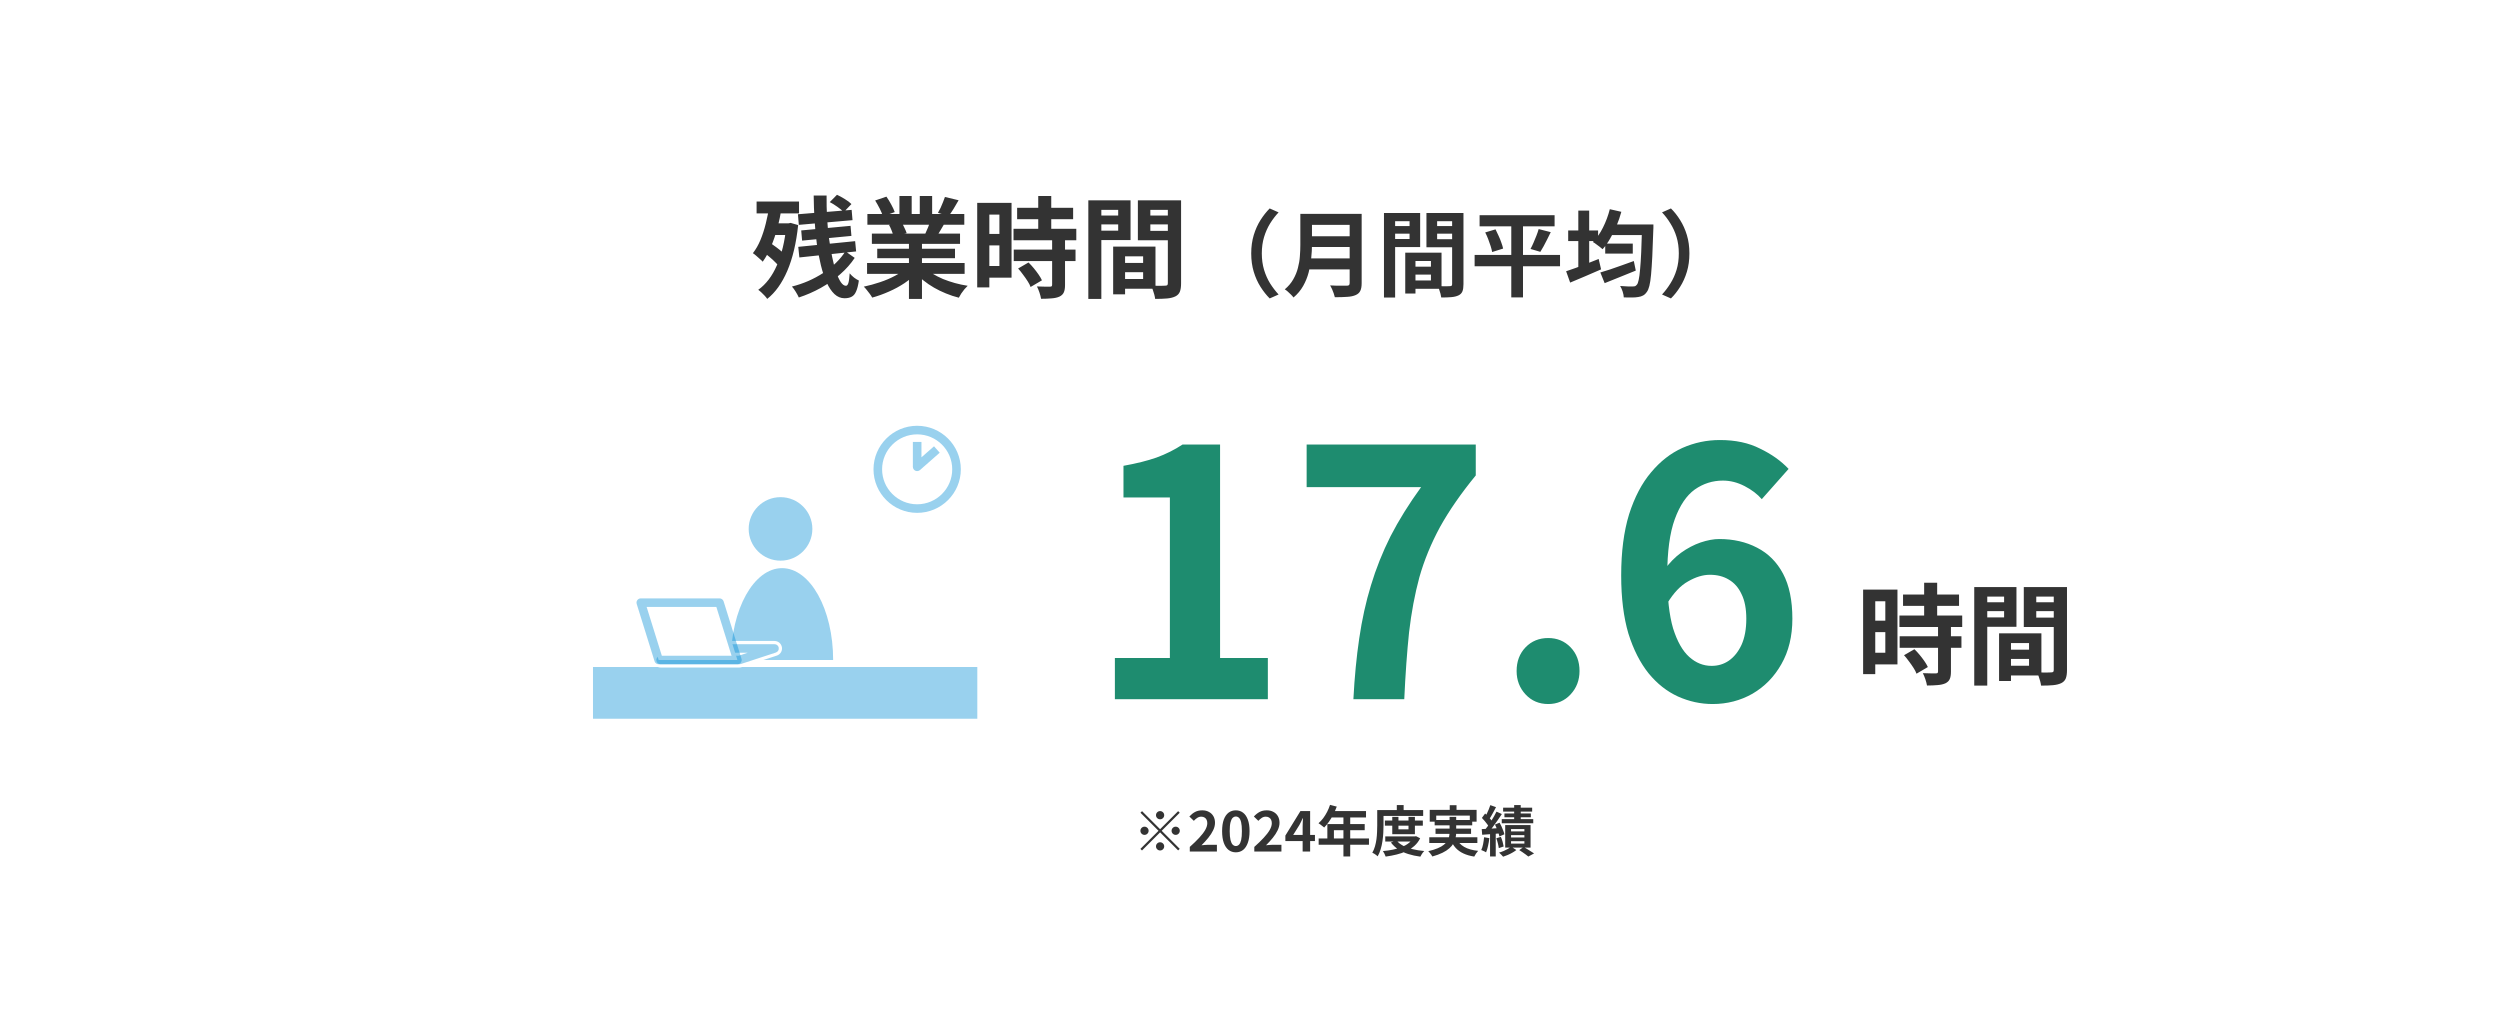 <svg width="640" height="260" viewBox="0 0 640 260" fill="none" xmlns="http://www.w3.org/2000/svg">
<rect width="640" height="260" fill="white"/>
<g clip-path="url(#clip0_1_187)">
<path d="M199.814 143.531C204.316 143.531 207.965 139.892 207.965 135.402C207.965 130.912 204.316 127.272 199.814 127.272C195.311 127.272 191.662 130.912 191.662 135.402C191.662 139.892 195.311 143.531 199.814 143.531Z" fill="#008CD6" fill-opacity="0.4"/>
<path d="M200.205 145.444C192.982 145.444 187.128 155.973 187.128 168.962H213.284C213.284 155.973 207.428 145.444 200.205 145.444Z" fill="#008CD6" fill-opacity="0.4"/>
<path d="M250.194 170.744H151.806V183.999H250.194V170.744Z" fill="#008CD6" fill-opacity="0.4"/>
<path d="M244.87 120.146C244.87 125.696 240.358 130.195 234.793 130.195C229.227 130.195 224.717 125.696 224.717 120.146C224.717 114.596 229.228 110.097 234.793 110.097C240.358 110.097 244.87 114.596 244.87 120.146Z" fill="white"/>
<path d="M234.794 131.292C228.63 131.292 223.617 126.292 223.617 120.146C223.617 114 228.63 109 234.794 109C240.957 109 245.971 114 245.971 120.146C245.971 126.292 240.957 131.292 234.794 131.292ZM234.794 111.195C229.844 111.195 225.818 115.21 225.818 120.146C225.818 125.082 229.844 129.097 234.794 129.097C239.743 129.097 243.769 125.082 243.769 120.146C243.769 115.21 239.743 111.195 234.794 111.195Z" fill="#008CD6" fill-opacity="0.4"/>
<path d="M234.794 114.231V119.504L239.01 115.798" fill="white"/>
<path d="M234.793 120.602C234.64 120.602 234.485 120.571 234.34 120.505C233.946 120.327 233.693 119.936 233.693 119.505V113.133H235.894V117.074L239.107 114.25L240.563 115.896L235.521 120.328C235.316 120.509 235.057 120.602 234.794 120.602H234.793Z" fill="#008CD6" fill-opacity="0.4"/>
<path d="M189.268 170.884H169.116C168.17 170.884 167.364 170.198 167.214 169.267C167.064 168.335 167.615 167.433 168.513 167.139L177.517 164.182C177.712 164.118 177.915 164.086 178.12 164.086H198.272C199.218 164.086 200.024 164.771 200.174 165.703C200.324 166.634 199.773 167.536 198.874 167.831L189.87 170.787C189.676 170.851 189.472 170.884 189.268 170.884H189.268Z" fill="white"/>
<path d="M169.116 168.963H189.268L198.272 166.007H178.12L169.116 168.963Z" fill="white"/>
<path d="M189.268 170.06H169.116C168.576 170.06 168.115 169.669 168.029 169.136C167.943 168.604 168.258 168.089 168.771 167.921L177.776 164.964C177.887 164.927 178.004 164.909 178.12 164.909H198.273C198.814 164.909 199.274 165.3 199.36 165.832C199.446 166.364 199.131 166.88 198.617 167.049L189.613 170.005C189.502 170.042 189.386 170.06 189.268 170.06ZM175.977 167.865H189.092L191.411 167.104H178.296L175.977 167.865Z" fill="#008CD6" fill-opacity="0.4"/>
<path d="M188.771 168.963H168.618L164.045 154.282H184.197L188.771 168.963Z" fill="white"/>
<path d="M188.773 170.06H168.618C168.137 170.06 167.71 169.747 167.568 169.288L162.994 154.607C162.89 154.274 162.951 153.912 163.159 153.631C163.366 153.35 163.695 153.184 164.045 153.184H184.197C184.679 153.184 185.105 153.498 185.248 153.956L189.8 168.568C189.848 168.691 189.874 168.823 189.874 168.962C189.874 169.568 189.381 170.06 188.773 170.06V170.06ZM169.429 167.865H187.277L183.387 155.38H165.539L169.429 167.865Z" fill="#008CD6" fill-opacity="0.4"/>
</g>
<path d="M285.41 179V168.44H299.49V127.344H287.61V119.248C290.895 118.661 293.711 117.957 296.058 117.136C298.463 116.256 300.692 115.141 302.746 113.792H312.338V168.44H324.57V179H285.41ZM346.468 179C346.761 173.368 347.26 168.176 347.964 163.424C348.668 158.613 349.665 154.096 350.956 149.872C352.246 145.589 353.918 141.395 355.972 137.288C358.084 133.181 360.694 128.987 363.804 124.704H334.5V113.792H377.796V121.712C374.041 126.288 370.99 130.688 368.644 134.912C366.356 139.136 364.596 143.419 363.364 147.76C362.19 152.101 361.31 156.795 360.724 161.84C360.196 166.885 359.785 172.605 359.492 179H346.468ZM396.35 180.232C394.003 180.232 392.067 179.411 390.542 177.768C389.017 176.125 388.254 174.131 388.254 171.784C388.254 169.32 389.017 167.296 390.542 165.712C392.067 164.128 394.003 163.336 396.35 163.336C398.638 163.336 400.545 164.128 402.07 165.712C403.595 167.296 404.358 169.32 404.358 171.784C404.358 174.131 403.595 176.125 402.07 177.768C400.545 179.411 398.638 180.232 396.35 180.232ZM438.431 180.232C435.381 180.232 432.418 179.587 429.543 178.296C426.727 177.005 424.234 175.04 422.063 172.4C419.893 169.701 418.162 166.299 416.871 162.192C415.639 158.027 415.023 153.069 415.023 147.32C415.023 141.277 415.698 136.056 417.047 131.656C418.455 127.256 420.333 123.677 422.679 120.92C425.026 118.104 427.695 116.021 430.687 114.672C433.738 113.323 436.935 112.648 440.279 112.648C444.269 112.648 447.701 113.381 450.575 114.848C453.509 116.256 455.943 117.987 457.879 120.04L451.015 127.784C449.901 126.493 448.434 125.379 446.615 124.44C444.797 123.501 442.949 123.032 441.071 123.032C438.431 123.032 436.026 123.795 433.855 125.32C431.743 126.845 430.042 129.368 428.751 132.888C427.461 136.408 426.815 141.219 426.815 147.32C426.815 152.952 427.314 157.469 428.311 160.872C429.367 164.216 430.746 166.651 432.447 168.176C434.149 169.701 436.055 170.464 438.167 170.464C439.81 170.464 441.277 170.024 442.567 169.144C443.917 168.205 445.002 166.856 445.823 165.096C446.645 163.277 447.055 161.048 447.055 158.408C447.055 155.827 446.645 153.715 445.823 152.072C445.061 150.429 443.975 149.197 442.567 148.376C441.218 147.555 439.605 147.144 437.727 147.144C435.967 147.144 434.119 147.701 432.183 148.816C430.247 149.872 428.458 151.749 426.815 154.448L426.199 145.736C427.373 144.093 428.751 142.685 430.335 141.512C431.978 140.339 433.65 139.459 435.351 138.872C437.111 138.285 438.695 137.992 440.103 137.992C443.741 137.992 446.967 138.725 449.783 140.192C452.658 141.659 454.887 143.888 456.471 146.88C458.055 149.872 458.847 153.715 458.847 158.408C458.847 162.867 457.909 166.739 456.031 170.024C454.213 173.251 451.749 175.773 448.639 177.592C445.53 179.352 442.127 180.232 438.431 180.232Z" fill="#1E8C6F"/>
<path d="M487.178 152.196H501.514V155.108H487.178V152.196ZM486.254 157.572H502.326V160.512H486.254V157.572ZM486.31 162.892H502.13V165.832H486.31V162.892ZM492.582 149.172H495.914V159.476H492.582V149.172ZM496.138 160.372H499.442V171.964C499.442 172.767 499.339 173.392 499.134 173.84C498.928 174.307 498.555 174.671 498.014 174.932C497.472 175.175 496.81 175.324 496.026 175.38C495.26 175.455 494.355 175.492 493.31 175.492C493.235 175.025 493.095 174.484 492.89 173.868C492.684 173.271 492.47 172.757 492.246 172.328C492.936 172.347 493.608 172.365 494.262 172.384C494.915 172.384 495.354 172.384 495.578 172.384C495.783 172.384 495.923 172.356 495.998 172.3C496.091 172.225 496.138 172.085 496.138 171.88V160.372ZM487.43 167.736L490.09 166.196C490.538 166.625 490.986 167.111 491.434 167.652C491.882 168.193 492.292 168.735 492.666 169.276C493.039 169.817 493.328 170.312 493.534 170.76L490.622 172.468C490.472 172.02 490.22 171.525 489.866 170.984C489.511 170.424 489.119 169.864 488.69 169.304C488.279 168.725 487.859 168.203 487.43 167.736ZM478.554 150.936H485.75V170.088H478.554V167.092H482.642V153.932H478.554V150.936ZM478.722 158.888H484.154V161.828H478.722V158.888ZM476.958 150.936H480.066V172.58H476.958V150.936ZM513.358 166.308H521.002V168.688H513.358V166.308ZM513.162 162.136H522.598V172.916H513.162V170.424H519.434V164.628H513.162V162.136ZM511.762 162.136H514.814V174.344H511.762V162.136ZM507.086 154.184H514.086V156.452H507.086V154.184ZM520.078 154.184H527.134V156.452H520.078V154.184ZM525.762 150.292H529.15V171.544C529.15 172.44 529.047 173.149 528.842 173.672C528.636 174.195 528.254 174.596 527.694 174.876C527.115 175.156 526.406 175.333 525.566 175.408C524.744 175.483 523.727 175.52 522.514 175.52C522.476 175.184 522.402 174.811 522.29 174.4C522.178 173.989 522.047 173.569 521.898 173.14C521.748 172.729 521.59 172.375 521.422 172.076C521.926 172.113 522.42 172.141 522.906 172.16C523.41 172.16 523.858 172.16 524.25 172.16C524.66 172.141 524.94 172.132 525.09 172.132C525.351 172.132 525.528 172.085 525.622 171.992C525.715 171.899 525.762 171.731 525.762 171.488V150.292ZM507.338 150.292H516.214V160.456H507.338V158.048H513.05V152.728H507.338V150.292ZM527.554 150.292V152.728H521.282V158.104H527.554V160.512H518.09V150.292H527.554ZM505.406 150.292H508.738V175.52H505.406V150.292Z" fill="#333333"/>
<path d="M296.984 209.74C296.695 209.74 296.448 209.637 296.242 209.432C296.037 209.227 295.934 208.979 295.934 208.69C295.934 208.401 296.037 208.153 296.242 207.948C296.448 207.743 296.695 207.64 296.984 207.64C297.274 207.64 297.521 207.743 297.726 207.948C297.932 208.153 298.034 208.401 298.034 208.69C298.034 208.979 297.932 209.227 297.726 209.432C297.521 209.637 297.274 209.74 296.984 209.74ZM296.984 212.274L301.604 207.654L302.01 208.06L297.39 212.68L302.01 217.3L301.604 217.706L296.984 213.086L292.35 217.72L291.944 217.314L296.578 212.68L291.958 208.06L292.364 207.654L296.984 212.274ZM294.044 212.68C294.044 212.969 293.942 213.217 293.736 213.422C293.531 213.627 293.284 213.73 292.994 213.73C292.705 213.73 292.458 213.627 292.252 213.422C292.047 213.217 291.944 212.969 291.944 212.68C291.944 212.391 292.047 212.143 292.252 211.938C292.458 211.733 292.705 211.63 292.994 211.63C293.284 211.63 293.531 211.733 293.736 211.938C293.942 212.143 294.044 212.391 294.044 212.68ZM299.924 212.68C299.924 212.391 300.027 212.143 300.232 211.938C300.438 211.733 300.685 211.63 300.974 211.63C301.264 211.63 301.511 211.733 301.716 211.938C301.922 212.143 302.024 212.391 302.024 212.68C302.024 212.969 301.922 213.217 301.716 213.422C301.511 213.627 301.264 213.73 300.974 213.73C300.685 213.73 300.438 213.627 300.232 213.422C300.027 213.217 299.924 212.969 299.924 212.68ZM296.984 215.62C297.274 215.62 297.521 215.723 297.726 215.928C297.932 216.133 298.034 216.381 298.034 216.67C298.034 216.959 297.932 217.207 297.726 217.412C297.521 217.617 297.274 217.72 296.984 217.72C296.695 217.72 296.448 217.617 296.242 217.412C296.037 217.207 295.934 216.959 295.934 216.67C295.934 216.381 296.037 216.133 296.242 215.928C296.448 215.723 296.695 215.62 296.984 215.62ZM304.586 218V216.81C305.529 215.97 306.332 215.191 306.994 214.472C307.666 213.753 308.18 213.086 308.534 212.47C308.889 211.845 309.066 211.266 309.066 210.734C309.066 210.398 309.006 210.104 308.884 209.852C308.763 209.6 308.586 209.409 308.352 209.278C308.128 209.138 307.848 209.068 307.512 209.068C307.139 209.068 306.794 209.175 306.476 209.39C306.168 209.595 305.884 209.843 305.622 210.132L304.474 209.026C304.96 208.503 305.454 208.111 305.958 207.85C306.472 207.579 307.078 207.444 307.778 207.444C308.432 207.444 309.001 207.579 309.486 207.85C309.981 208.111 310.364 208.48 310.634 208.956C310.905 209.432 311.04 209.992 311.04 210.636C311.04 211.261 310.882 211.901 310.564 212.554C310.256 213.198 309.841 213.842 309.318 214.486C308.796 215.13 308.217 215.765 307.582 216.39C307.853 216.353 308.142 216.325 308.45 216.306C308.768 216.278 309.048 216.264 309.29 216.264H311.53V218H304.586ZM316.372 218.196C315.672 218.196 315.056 217.995 314.524 217.594C314.002 217.183 313.591 216.577 313.292 215.774C313.003 214.962 312.858 213.959 312.858 212.764C312.858 211.579 313.003 210.594 313.292 209.81C313.591 209.017 314.002 208.424 314.524 208.032C315.056 207.64 315.672 207.444 316.372 207.444C317.082 207.444 317.698 207.645 318.22 208.046C318.743 208.438 319.149 209.026 319.438 209.81C319.737 210.594 319.886 211.579 319.886 212.764C319.886 213.959 319.737 214.962 319.438 215.774C319.149 216.577 318.743 217.183 318.22 217.594C317.698 217.995 317.082 218.196 316.372 218.196ZM316.372 216.586C316.68 216.586 316.951 216.469 317.184 216.236C317.418 216.003 317.6 215.611 317.73 215.06C317.861 214.5 317.926 213.735 317.926 212.764C317.926 211.803 317.861 211.051 317.73 210.51C317.6 209.959 317.418 209.577 317.184 209.362C316.951 209.138 316.68 209.026 316.372 209.026C316.083 209.026 315.817 209.138 315.574 209.362C315.341 209.577 315.154 209.959 315.014 210.51C314.874 211.051 314.804 211.803 314.804 212.764C314.804 213.735 314.874 214.5 315.014 215.06C315.154 215.611 315.341 216.003 315.574 216.236C315.817 216.469 316.083 216.586 316.372 216.586ZM321.102 218V216.81C322.045 215.97 322.847 215.191 323.51 214.472C324.182 213.753 324.695 213.086 325.05 212.47C325.405 211.845 325.582 211.266 325.582 210.734C325.582 210.398 325.521 210.104 325.4 209.852C325.279 209.6 325.101 209.409 324.868 209.278C324.644 209.138 324.364 209.068 324.028 209.068C323.655 209.068 323.309 209.175 322.992 209.39C322.684 209.595 322.399 209.843 322.138 210.132L320.99 209.026C321.475 208.503 321.97 208.111 322.474 207.85C322.987 207.579 323.594 207.444 324.294 207.444C324.947 207.444 325.517 207.579 326.002 207.85C326.497 208.111 326.879 208.48 327.15 208.956C327.421 209.432 327.556 209.992 327.556 210.636C327.556 211.261 327.397 211.901 327.08 212.554C326.772 213.198 326.357 213.842 325.834 214.486C325.311 215.13 324.733 215.765 324.098 216.39C324.369 216.353 324.658 216.325 324.966 216.306C325.283 216.278 325.563 216.264 325.806 216.264H328.046V218H321.102ZM333.476 218V211.63C333.476 211.331 333.485 210.977 333.504 210.566C333.522 210.146 333.541 209.782 333.56 209.474H333.49C333.368 209.754 333.238 210.034 333.098 210.314C332.958 210.594 332.813 210.879 332.664 211.168L331.054 213.744H336.626V215.312H329.052V213.912L332.916 207.626H335.394V218H333.476ZM340.488 206.044L342.21 206.492C341.958 207.183 341.659 207.859 341.314 208.522C340.978 209.185 340.609 209.801 340.208 210.37C339.816 210.93 339.41 211.42 338.99 211.84C338.878 211.747 338.733 211.63 338.556 211.49C338.378 211.341 338.196 211.201 338.01 211.07C337.832 210.939 337.674 210.832 337.534 210.748C337.963 210.384 338.364 209.955 338.738 209.46C339.111 208.956 339.447 208.415 339.746 207.836C340.044 207.248 340.292 206.651 340.488 206.044ZM340.796 207.64H349.7V209.264H339.984L340.796 207.64ZM339.802 210.958H349.364V212.526H341.482V215.466H339.802V210.958ZM337.576 214.64H350.456V216.25H337.576V214.64ZM343.918 208.48H345.654V219.26H343.918V208.48ZM354.53 210.048H364.246V211.364H354.53V210.048ZM354.628 214.122H362.314V215.438H354.628V214.122ZM356.42 209.124H358.002V212.302H360.578V209.124H362.216V213.562H356.42V209.124ZM361.894 214.122H362.216L362.51 214.066L363.56 214.598C363.186 215.354 362.696 216.003 362.09 216.544C361.492 217.076 360.806 217.524 360.032 217.888C359.266 218.252 358.436 218.541 357.54 218.756C356.644 218.98 355.706 219.157 354.726 219.288C354.66 219.073 354.558 218.826 354.418 218.546C354.287 218.275 354.156 218.051 354.026 217.874C354.912 217.799 355.766 217.678 356.588 217.51C357.418 217.342 358.179 217.118 358.87 216.838C359.56 216.558 360.162 216.213 360.676 215.802C361.198 215.382 361.604 214.897 361.894 214.346V214.122ZM357.512 215.158C357.932 215.681 358.492 216.129 359.192 216.502C359.892 216.866 360.699 217.16 361.614 217.384C362.528 217.608 363.527 217.767 364.61 217.86C364.488 217.972 364.362 218.112 364.232 218.28C364.11 218.457 363.994 218.635 363.882 218.812C363.779 218.989 363.69 219.153 363.616 219.302C362.486 219.153 361.45 218.929 360.508 218.63C359.565 218.331 358.72 217.939 357.974 217.454C357.227 216.959 356.592 216.367 356.07 215.676L357.512 215.158ZM357.582 206.1H359.332V208.214H357.582V206.1ZM353.382 207.374H364.33V208.872H353.382V207.374ZM352.57 207.374H354.18V211.308C354.18 211.887 354.161 212.517 354.124 213.198C354.086 213.879 354.016 214.579 353.914 215.298C353.811 216.017 353.657 216.717 353.452 217.398C353.256 218.07 352.999 218.677 352.682 219.218C352.588 219.125 352.458 219.013 352.29 218.882C352.122 218.761 351.949 218.644 351.772 218.532C351.594 218.42 351.44 218.341 351.31 218.294C351.599 217.799 351.828 217.253 351.996 216.656C352.164 216.059 352.29 215.452 352.374 214.836C352.458 214.211 352.509 213.595 352.528 212.988C352.556 212.381 352.57 211.821 352.57 211.308V207.374ZM371.134 206.128H372.87V208.354H371.134V206.128ZM366.01 207.332H378.008V210.342H376.272V208.802H367.676V210.342H366.01V207.332ZM367.27 209.922H376.888V211.28H367.27V209.922ZM365.898 214.346H378.204V215.802H365.898V214.346ZM367.494 212.12H376.594V213.464H367.494V212.12ZM372.842 214.64C373.262 215.564 373.929 216.287 374.844 216.81C375.758 217.333 376.944 217.669 378.4 217.818C378.232 217.995 378.05 218.229 377.854 218.518C377.667 218.807 377.518 219.064 377.406 219.288C376.342 219.12 375.422 218.854 374.648 218.49C373.873 218.135 373.215 217.669 372.674 217.09C372.142 216.502 371.698 215.793 371.344 214.962L372.842 214.64ZM371.092 209.124H372.786V213.016C372.786 213.501 372.734 213.987 372.632 214.472C372.538 214.957 372.361 215.429 372.1 215.886C371.848 216.334 371.488 216.763 371.022 217.174C370.564 217.585 369.981 217.963 369.272 218.308C368.562 218.663 367.699 218.98 366.682 219.26C366.616 219.129 366.523 218.98 366.402 218.812C366.29 218.653 366.164 218.49 366.024 218.322C365.893 218.154 365.762 218.014 365.632 217.902C366.602 217.678 367.414 217.426 368.068 217.146C368.73 216.866 369.258 216.563 369.65 216.236C370.051 215.909 370.354 215.569 370.56 215.214C370.765 214.85 370.905 214.486 370.98 214.122C371.054 213.749 371.092 213.371 371.092 212.988V209.124ZM387.626 206.1H389.306V210.58H387.626V206.1ZM384.798 206.758H392.232V207.766H384.798V206.758ZM385.134 208.242H391.896V209.222H385.134V208.242ZM384.448 209.698H392.512V210.748H384.448V209.698ZM386.828 213.786V214.388H390.244V213.786H386.828ZM386.828 215.354V215.956H390.244V215.354H386.828ZM386.828 212.246V212.834H390.244V212.246H386.828ZM385.33 211.21H391.826V216.992H385.33V211.21ZM388.928 217.622L390.048 216.824C390.356 216.992 390.673 217.179 391 217.384C391.336 217.589 391.653 217.79 391.952 217.986C392.25 218.173 392.507 218.336 392.722 218.476L391.252 219.274C391.084 219.134 390.869 218.966 390.608 218.77C390.346 218.583 390.071 218.387 389.782 218.182C389.492 217.977 389.208 217.79 388.928 217.622ZM386.884 216.754L388.186 217.608C387.906 217.832 387.574 218.051 387.192 218.266C386.809 218.49 386.408 218.691 385.988 218.868C385.577 219.045 385.18 219.195 384.798 219.316C384.676 219.167 384.513 218.989 384.308 218.784C384.112 218.588 383.93 218.415 383.762 218.266C384.144 218.163 384.532 218.028 384.924 217.86C385.316 217.683 385.684 217.501 386.03 217.314C386.375 217.118 386.66 216.931 386.884 216.754ZM381.522 206.114L382.978 206.632C382.791 206.996 382.595 207.369 382.39 207.752C382.184 208.125 381.984 208.489 381.788 208.844C381.592 209.189 381.405 209.493 381.228 209.754L380.108 209.292C380.276 209.003 380.448 208.676 380.626 208.312C380.803 207.948 380.971 207.57 381.13 207.178C381.298 206.786 381.428 206.431 381.522 206.114ZM383.104 207.78L384.476 208.396C384.13 208.919 383.757 209.469 383.356 210.048C382.954 210.627 382.553 211.182 382.152 211.714C381.75 212.246 381.368 212.713 381.004 213.114L380.038 212.582C380.299 212.265 380.57 211.91 380.85 211.518C381.139 211.117 381.419 210.701 381.69 210.272C381.97 209.833 382.231 209.399 382.474 208.97C382.716 208.541 382.926 208.144 383.104 207.78ZM379.366 209.39L380.192 208.256C380.425 208.48 380.668 208.723 380.92 208.984C381.172 209.245 381.405 209.507 381.62 209.768C381.834 210.029 381.993 210.272 382.096 210.496L381.2 211.77C381.097 211.546 380.943 211.294 380.738 211.014C380.542 210.734 380.322 210.454 380.08 210.174C379.837 209.885 379.599 209.623 379.366 209.39ZM382.712 211.084L383.902 210.608C384.079 210.925 384.247 211.261 384.406 211.616C384.574 211.971 384.718 212.321 384.84 212.666C384.97 213.002 385.064 213.305 385.12 213.576L383.846 214.136C383.799 213.865 383.715 213.557 383.594 213.212C383.482 212.857 383.346 212.498 383.188 212.134C383.038 211.761 382.88 211.411 382.712 211.084ZM379.324 212.246C379.949 212.218 380.686 212.181 381.536 212.134C382.385 212.078 383.248 212.022 384.126 211.966L384.154 213.338C383.323 213.413 382.492 213.478 381.662 213.534C380.84 213.59 380.098 213.646 379.436 213.702L379.324 212.246ZM383.048 214.598L384.224 214.234C384.392 214.617 384.541 215.041 384.672 215.508C384.802 215.975 384.891 216.371 384.938 216.698L383.692 217.118C383.654 216.773 383.575 216.367 383.454 215.9C383.342 215.424 383.206 214.99 383.048 214.598ZM379.926 214.332L381.27 214.57C381.195 215.242 381.083 215.905 380.934 216.558C380.794 217.202 380.626 217.748 380.43 218.196C380.336 218.131 380.215 218.061 380.066 217.986C379.916 217.911 379.762 217.841 379.604 217.776C379.445 217.701 379.31 217.645 379.198 217.608C379.403 217.188 379.562 216.684 379.674 216.096C379.786 215.508 379.87 214.92 379.926 214.332ZM381.452 213.002H382.908V219.26H381.452V213.002Z" fill="#333333"/>
<path d="M204.272 54.848L218.02 53.728L218.244 56.36L204.496 57.564L204.272 54.848ZM205.112 58.992L217.74 57.816L217.964 60.392L205.336 61.596L205.112 58.992ZM204.356 63.192L218.916 61.736L219.168 64.368L204.636 65.908L204.356 63.192ZM208.304 50.06H211.608C211.589 51.927 211.627 53.793 211.72 55.66C211.832 57.508 212 59.291 212.224 61.008C212.467 62.725 212.737 64.321 213.036 65.796C213.335 67.271 213.671 68.559 214.044 69.66C214.436 70.761 214.837 71.62 215.248 72.236C215.677 72.852 216.116 73.16 216.564 73.16C216.825 73.16 217.031 72.927 217.18 72.46C217.329 71.993 217.441 71.163 217.516 69.968C217.833 70.36 218.207 70.724 218.636 71.06C219.084 71.396 219.495 71.648 219.868 71.816C219.7 73.011 219.467 73.935 219.168 74.588C218.888 75.26 218.505 75.717 218.02 75.96C217.553 76.221 216.947 76.352 216.2 76.352C215.248 76.352 214.389 75.997 213.624 75.288C212.877 74.579 212.215 73.599 211.636 72.348C211.057 71.079 210.563 69.604 210.152 67.924C209.741 66.244 209.396 64.424 209.116 62.464C208.855 60.485 208.659 58.451 208.528 56.36C208.397 54.251 208.323 52.151 208.304 50.06ZM212.42 51.74L214.268 49.864C214.921 50.163 215.603 50.536 216.312 50.984C217.021 51.413 217.572 51.833 217.964 52.244L215.976 54.316C215.621 53.887 215.099 53.439 214.408 52.972C213.736 52.487 213.073 52.076 212.42 51.74ZM216.424 64.34L218.804 66.02C217.833 67.495 216.592 68.895 215.08 70.22C213.587 71.527 211.925 72.693 210.096 73.72C208.267 74.728 206.4 75.54 204.496 76.156C204.309 75.727 204.048 75.241 203.712 74.7C203.395 74.177 203.068 73.729 202.732 73.356C204.151 73.001 205.532 72.535 206.876 71.956C208.239 71.359 209.527 70.668 210.74 69.884C211.953 69.081 213.045 68.213 214.016 67.28C214.987 66.328 215.789 65.348 216.424 64.34ZM193.688 51.6H204.552V54.624H193.688V51.6ZM197.328 57.172H202.172V60.168H197.328V57.172ZM195.48 64.592L197.188 62.184C197.692 62.52 198.224 62.903 198.784 63.332C199.344 63.743 199.857 64.163 200.324 64.592C200.809 65.003 201.192 65.395 201.472 65.768L199.652 68.456C199.372 68.064 198.999 67.644 198.532 67.196C198.084 66.729 197.589 66.272 197.048 65.824C196.507 65.357 195.984 64.947 195.48 64.592ZM196.964 52.496L200.128 53.028C199.848 54.839 199.475 56.603 199.008 58.32C198.56 60.037 198.019 61.633 197.384 63.108C196.768 64.583 196.059 65.88 195.256 67C195.088 66.795 194.845 66.561 194.528 66.3C194.229 66.02 193.912 65.74 193.576 65.46C193.259 65.18 192.979 64.965 192.736 64.816C193.483 63.864 194.127 62.744 194.668 61.456C195.209 60.149 195.667 58.74 196.04 57.228C196.432 55.697 196.74 54.12 196.964 52.496ZM201.304 57.172H201.864L202.396 57.06L204.328 57.62C203.843 62.231 202.919 66.132 201.556 69.324C200.193 72.497 198.476 74.896 196.404 76.52C196.255 76.277 196.04 76.007 195.76 75.708C195.48 75.409 195.191 75.12 194.892 74.84C194.593 74.56 194.332 74.345 194.108 74.196C196.105 72.759 197.701 70.659 198.896 67.896C200.109 65.133 200.912 61.783 201.304 57.844V57.172ZM221.968 67.336H246.944V70.108H221.968V67.336ZM222.052 54.792H246.86V57.536H222.052V54.792ZM223.2 59.804H245.768V62.436H223.2V59.804ZM224.572 63.668H244.48V66.104H224.572V63.668ZM232.692 61.12H236.024V76.52H232.692V61.12ZM230.256 50.172H233.392V56.108H230.256V50.172ZM235.464 50.172H238.628V55.912H235.464V50.172ZM232.076 68.568L234.736 69.772C233.859 70.743 232.795 71.648 231.544 72.488C230.312 73.309 228.987 74.028 227.568 74.644C226.149 75.279 224.721 75.792 223.284 76.184C223.135 75.904 222.929 75.587 222.668 75.232C222.425 74.896 222.164 74.56 221.884 74.224C221.623 73.888 221.371 73.608 221.128 73.384C222.528 73.085 223.919 72.703 225.3 72.236C226.7 71.769 227.988 71.219 229.164 70.584C230.34 69.949 231.311 69.277 232.076 68.568ZM236.696 68.484C237.275 69.044 237.965 69.576 238.768 70.08C239.571 70.565 240.448 71.013 241.4 71.424C242.371 71.816 243.388 72.161 244.452 72.46C245.535 72.759 246.627 72.992 247.728 73.16C247.467 73.421 247.187 73.72 246.888 74.056C246.608 74.411 246.337 74.775 246.076 75.148C245.833 75.54 245.628 75.895 245.46 76.212C244.34 75.932 243.239 75.568 242.156 75.12C241.092 74.691 240.075 74.196 239.104 73.636C238.133 73.076 237.219 72.451 236.36 71.76C235.501 71.069 234.745 70.332 234.092 69.548L236.696 68.484ZM241.904 50.424L245.404 51.264C244.975 52.029 244.536 52.776 244.088 53.504C243.64 54.213 243.229 54.82 242.856 55.324L240.112 54.484C240.336 54.111 240.56 53.691 240.784 53.224C241.008 52.739 241.213 52.253 241.4 51.768C241.605 51.264 241.773 50.816 241.904 50.424ZM238.208 56.416L241.764 57.256C241.372 57.909 240.999 58.544 240.644 59.16C240.289 59.757 239.972 60.271 239.692 60.7L236.836 59.916C237.079 59.393 237.331 58.815 237.592 58.18C237.853 57.527 238.059 56.939 238.208 56.416ZM224.04 51.32L226.924 50.34C227.335 50.919 227.745 51.591 228.156 52.356C228.567 53.103 228.865 53.747 229.052 54.288L226.028 55.408C225.879 54.848 225.608 54.185 225.216 53.42C224.824 52.655 224.432 51.955 224.04 51.32ZM227.596 57.592L230.872 57.06C231.115 57.452 231.348 57.9 231.572 58.404C231.815 58.889 231.992 59.319 232.104 59.692L228.688 60.28C228.595 59.925 228.445 59.487 228.24 58.964C228.035 58.441 227.82 57.984 227.596 57.592ZM260.384 53.196H274.72V56.108H260.384V53.196ZM259.46 58.572H275.532V61.512H259.46V58.572ZM259.516 63.892H275.336V66.832H259.516V63.892ZM265.788 50.172H269.12V60.476H265.788V50.172ZM269.344 61.372H272.648V72.964C272.648 73.767 272.545 74.392 272.34 74.84C272.135 75.307 271.761 75.671 271.22 75.932C270.679 76.175 270.016 76.324 269.232 76.38C268.467 76.455 267.561 76.492 266.516 76.492C266.441 76.025 266.301 75.484 266.096 74.868C265.891 74.271 265.676 73.757 265.452 73.328C266.143 73.347 266.815 73.365 267.468 73.384C268.121 73.384 268.56 73.384 268.784 73.384C268.989 73.384 269.129 73.356 269.204 73.3C269.297 73.225 269.344 73.085 269.344 72.88V61.372ZM260.636 68.736L263.296 67.196C263.744 67.625 264.192 68.111 264.64 68.652C265.088 69.193 265.499 69.735 265.872 70.276C266.245 70.817 266.535 71.312 266.74 71.76L263.828 73.468C263.679 73.02 263.427 72.525 263.072 71.984C262.717 71.424 262.325 70.864 261.896 70.304C261.485 69.725 261.065 69.203 260.636 68.736ZM251.76 51.936H258.956V71.088H251.76V68.092H255.848V54.932H251.76V51.936ZM251.928 59.888H257.36V62.828H251.928V59.888ZM250.164 51.936H253.272V73.58H250.164V51.936ZM286.564 67.308H294.208V69.688H286.564V67.308ZM286.368 63.136H295.804V73.916H286.368V71.424H292.64V65.628H286.368V63.136ZM284.968 63.136H288.02V75.344H284.968V63.136ZM280.292 55.184H287.292V57.452H280.292V55.184ZM293.284 55.184H300.34V57.452H293.284V55.184ZM298.968 51.292H302.356V72.544C302.356 73.44 302.253 74.149 302.048 74.672C301.843 75.195 301.46 75.596 300.9 75.876C300.321 76.156 299.612 76.333 298.772 76.408C297.951 76.483 296.933 76.52 295.72 76.52C295.683 76.184 295.608 75.811 295.496 75.4C295.384 74.989 295.253 74.569 295.104 74.14C294.955 73.729 294.796 73.375 294.628 73.076C295.132 73.113 295.627 73.141 296.112 73.16C296.616 73.16 297.064 73.16 297.456 73.16C297.867 73.141 298.147 73.132 298.296 73.132C298.557 73.132 298.735 73.085 298.828 72.992C298.921 72.899 298.968 72.731 298.968 72.488V51.292ZM280.544 51.292H289.42V61.456H280.544V59.048H286.256V53.728H280.544V51.292ZM300.76 51.292V53.728H294.488V59.104H300.76V61.512H291.296V51.292H300.76ZM278.612 51.292H281.944V76.52H278.612V51.292ZM320.312 64.88C320.312 63.168 320.528 61.6 320.96 60.176C321.392 58.752 321.968 57.472 322.688 56.336C323.408 55.2 324.192 54.208 325.04 53.36L327.32 54.368C326.52 55.216 325.792 56.168 325.136 57.224C324.496 58.264 323.984 59.416 323.6 60.68C323.216 61.944 323.024 63.344 323.024 64.88C323.024 66.4 323.216 67.8 323.6 69.08C323.984 70.344 324.496 71.496 325.136 72.536C325.792 73.576 326.52 74.528 327.32 75.392L325.04 76.4C324.192 75.552 323.408 74.56 322.688 73.424C321.968 72.288 321.392 71.008 320.96 69.584C320.528 68.16 320.312 66.592 320.312 64.88ZM334.88 54.752H346.856V57.56H334.88V54.752ZM334.904 60.488H346.976V63.224H334.904V60.488ZM334.76 66.152H346.808V68.96H334.76V66.152ZM332.888 54.752H335.864V62.696C335.864 63.736 335.8 64.856 335.672 66.056C335.56 67.256 335.344 68.472 335.024 69.704C334.704 70.936 334.232 72.104 333.608 73.208C332.984 74.312 332.16 75.296 331.136 76.16C330.992 75.952 330.784 75.712 330.512 75.44C330.256 75.168 329.976 74.904 329.672 74.648C329.384 74.392 329.128 74.2 328.904 74.072C329.816 73.304 330.536 72.456 331.064 71.528C331.608 70.584 332.008 69.608 332.264 68.6C332.536 67.592 332.704 66.584 332.768 65.576C332.848 64.568 332.888 63.6 332.888 62.672V54.752ZM345.512 54.752H348.584V72.488C348.584 73.352 348.464 74.016 348.224 74.48C348 74.944 347.608 75.296 347.048 75.536C346.472 75.792 345.752 75.944 344.888 75.992C344.024 76.056 342.968 76.088 341.72 76.088C341.656 75.8 341.56 75.472 341.432 75.104C341.304 74.736 341.16 74.368 341 74C340.84 73.632 340.68 73.32 340.52 73.064C341.08 73.096 341.648 73.12 342.224 73.136C342.816 73.136 343.336 73.136 343.784 73.136C344.248 73.136 344.576 73.136 344.768 73.136C345.04 73.136 345.232 73.088 345.344 72.992C345.456 72.88 345.512 72.696 345.512 72.44V54.752ZM361.112 68.264H367.664V70.304H361.112V68.264ZM360.944 64.688H369.032V73.928H360.944V71.792H366.32V66.824H360.944V64.688ZM359.744 64.688H362.36V75.152H359.744V64.688ZM355.736 57.872H361.736V59.816H355.736V57.872ZM366.872 57.872H372.92V59.816H366.872V57.872ZM371.744 54.536H374.648V72.752C374.648 73.52 374.56 74.128 374.384 74.576C374.208 75.024 373.88 75.368 373.4 75.608C372.904 75.848 372.296 76 371.576 76.064C370.872 76.128 370 76.16 368.96 76.16C368.928 75.872 368.864 75.552 368.768 75.2C368.672 74.848 368.56 74.488 368.432 74.12C368.304 73.768 368.168 73.464 368.024 73.208C368.456 73.24 368.88 73.264 369.296 73.28C369.728 73.28 370.112 73.28 370.448 73.28C370.8 73.264 371.04 73.256 371.168 73.256C371.392 73.256 371.544 73.216 371.624 73.136C371.704 73.056 371.744 72.912 371.744 72.704V54.536ZM355.952 54.536H363.56V63.248H355.952V61.184H360.848V56.624H355.952V54.536ZM373.28 54.536V56.624H367.904V61.232H373.28V63.296H365.168V54.536H373.28ZM354.296 54.536H357.152V76.16H354.296V54.536ZM378.776 55.088H397.976V57.944H378.776V55.088ZM377.504 65.264H399.368V68.168H377.504V65.264ZM380.216 59.504L382.856 58.712C383.128 59.24 383.392 59.8 383.648 60.392C383.92 60.968 384.152 61.544 384.344 62.12C384.552 62.68 384.704 63.184 384.8 63.632L381.992 64.52C381.912 64.072 381.784 63.568 381.608 63.008C381.432 62.432 381.224 61.84 380.984 61.232C380.744 60.608 380.488 60.032 380.216 59.504ZM393.896 58.64L396.992 59.432C396.704 60.056 396.4 60.672 396.08 61.28C395.776 61.888 395.472 62.472 395.168 63.032C394.88 63.576 394.6 64.056 394.328 64.472L391.808 63.728C392.064 63.264 392.32 62.736 392.576 62.144C392.848 61.552 393.096 60.952 393.32 60.344C393.56 59.736 393.752 59.168 393.896 58.64ZM386.888 56.288H389.888V76.136H386.888V56.288ZM410.936 62.36H417.992V64.928H410.936V62.36ZM409.688 69.752C410.408 69.544 411.232 69.288 412.16 68.984C413.088 68.664 414.072 68.32 415.112 67.952C416.168 67.568 417.216 67.192 418.256 66.824L418.76 69.272C417.4 69.832 416.016 70.392 414.608 70.952C413.216 71.512 411.944 72.024 410.792 72.488L409.688 69.752ZM412.064 57.464H421.232V60.176H412.064V57.464ZM420.368 57.464H423.272C423.272 57.464 423.272 57.552 423.272 57.728C423.272 57.904 423.272 58.104 423.272 58.328C423.272 58.536 423.264 58.704 423.248 58.832C423.168 61.504 423.08 63.784 422.984 65.672C422.888 67.544 422.784 69.088 422.672 70.304C422.56 71.52 422.416 72.48 422.24 73.184C422.064 73.872 421.856 74.376 421.616 74.696C421.296 75.16 420.96 75.48 420.608 75.656C420.256 75.848 419.84 75.976 419.36 76.04C418.912 76.12 418.36 76.16 417.704 76.16C417.048 76.176 416.376 76.168 415.688 76.136C415.672 75.704 415.576 75.208 415.4 74.648C415.224 74.104 415.008 73.624 414.752 73.208C415.456 73.272 416.104 73.312 416.696 73.328C417.288 73.328 417.728 73.328 418.016 73.328C418.256 73.328 418.448 73.304 418.592 73.256C418.736 73.192 418.88 73.072 419.024 72.896C419.216 72.704 419.376 72.288 419.504 71.648C419.648 71.008 419.768 70.104 419.864 68.936C419.976 67.768 420.072 66.296 420.152 64.52C420.232 62.728 420.304 60.584 420.368 58.088V57.464ZM412.112 53.552L415.064 54.224C414.728 55.456 414.312 56.664 413.816 57.848C413.32 59.016 412.768 60.112 412.16 61.136C411.568 62.16 410.936 63.048 410.264 63.8C410.088 63.64 409.848 63.44 409.544 63.2C409.24 62.96 408.928 62.728 408.608 62.504C408.304 62.264 408.024 62.08 407.768 61.952C408.76 60.976 409.624 59.744 410.36 58.256C411.112 56.752 411.696 55.184 412.112 53.552ZM401.456 59H409.112V61.712H401.456V59ZM404.048 53.912H406.832V69.872H404.048V53.912ZM400.928 69.44C401.632 69.216 402.44 68.936 403.352 68.6C404.264 68.248 405.224 67.88 406.232 67.496C407.256 67.096 408.264 66.696 409.256 66.296L409.88 68.96C408.552 69.552 407.184 70.144 405.776 70.736C404.384 71.328 403.112 71.864 401.96 72.344L400.928 69.44ZM432.488 64.88C432.488 66.592 432.272 68.16 431.84 69.584C431.408 71.008 430.832 72.288 430.112 73.424C429.408 74.56 428.624 75.552 427.76 76.4L425.48 75.392C426.28 74.528 427 73.576 427.64 72.536C428.296 71.496 428.816 70.344 429.2 69.08C429.584 67.8 429.776 66.4 429.776 64.88C429.776 63.344 429.584 61.944 429.2 60.68C428.816 59.416 428.296 58.264 427.64 57.224C427 56.168 426.28 55.216 425.48 54.368L427.76 53.36C428.624 54.208 429.408 55.2 430.112 56.336C430.832 57.472 431.408 58.752 431.84 60.176C432.272 61.6 432.488 63.168 432.488 64.88Z" fill="#333333"/>
<defs>
<clipPath id="clip0_1_187">
<rect width="98.387" height="75" fill="white" transform="translate(151.806 109)"/>
</clipPath>
</defs>
</svg>
